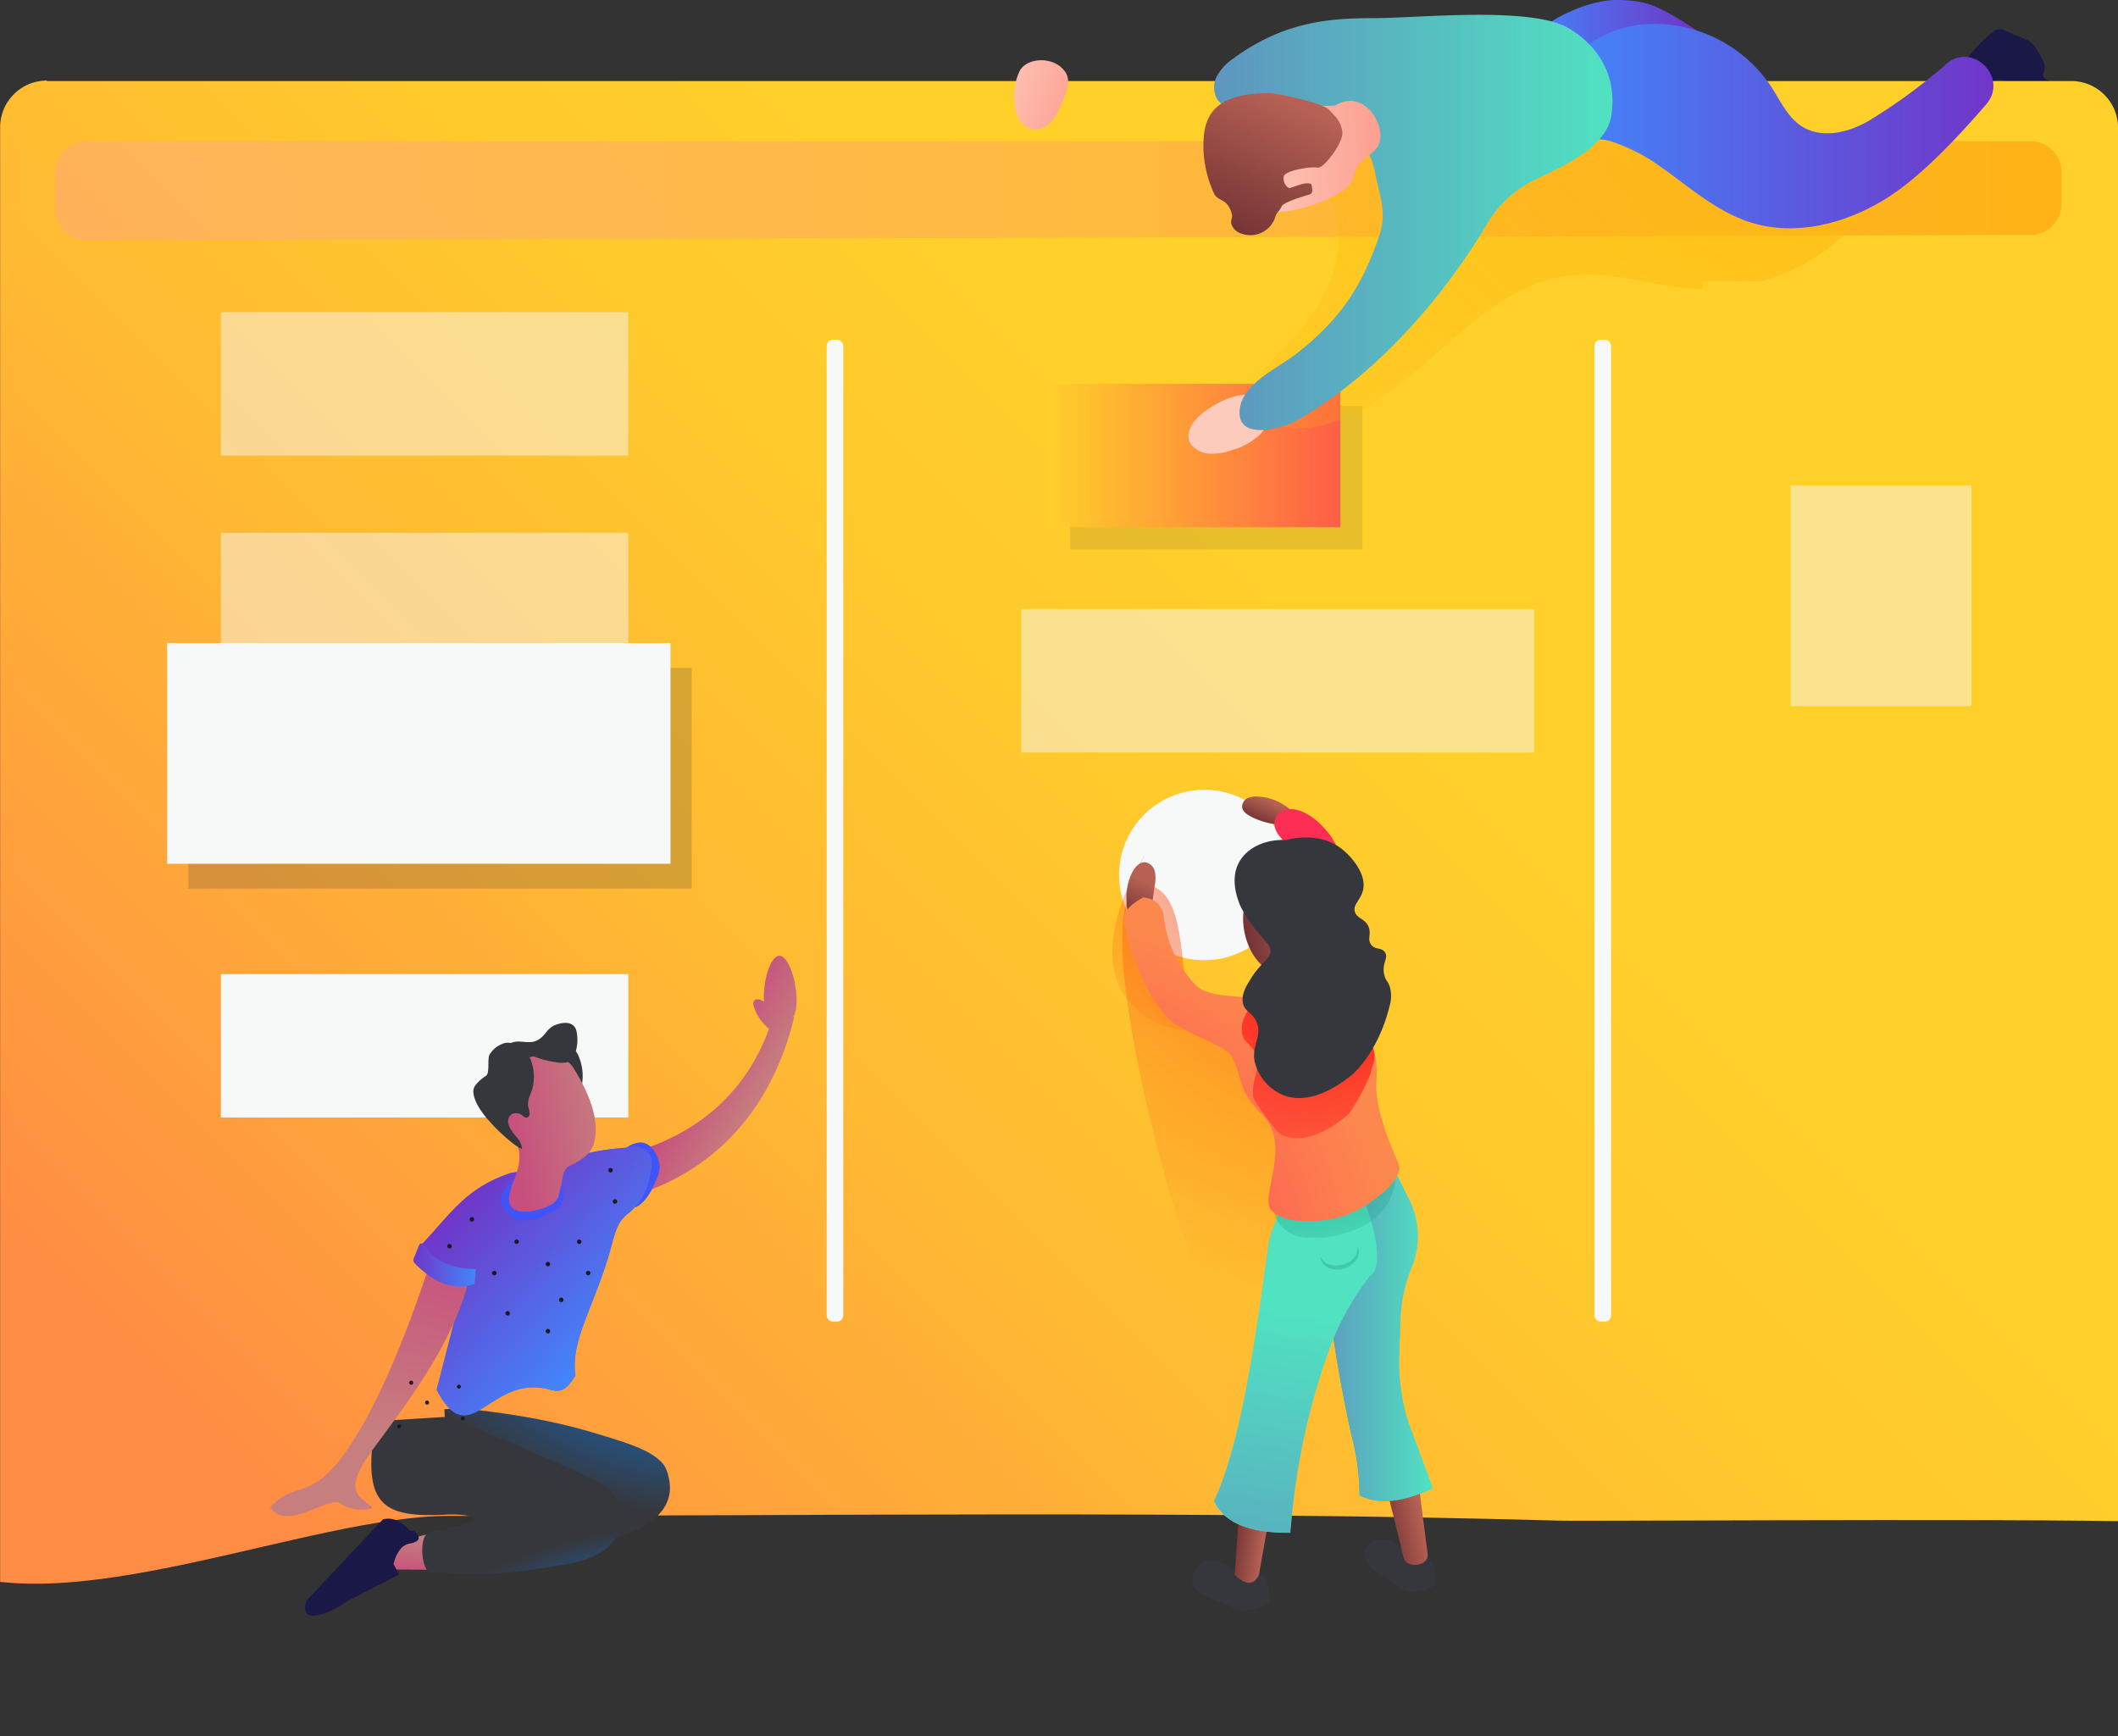 <svg xmlns="http://www.w3.org/2000/svg" xmlns:xlink="http://www.w3.org/1999/xlink" viewBox="0 0 340.01 278.73"><rect x="0" y="0" width="340.01" height="278.73" fill="#333333" stroke="none"/><defs><style>.cls-1{fill:none;}.cls-2,.cls-43{fill:#191847;}.cls-3{fill:#fff;}.cls-4{clip-path:url(#clip-path);}.cls-5{fill:url(#linear-gradient);}.cls-6{opacity:0.5;fill:url(#linear-gradient-2);}.cls-18,.cls-7{fill:#f7f8f8;}.cls-20,.cls-22,.cls-40,.cls-8{fill:#36373c;}.cls-8{opacity:0.11;}.cls-9{fill:url(#linear-gradient-3);}.cls-10{fill:url(#radial-gradient);}.cls-11{fill:url(#linear-gradient-4);}.cls-12{fill:url(#linear-gradient-5);}.cls-13{fill:url(#linear-gradient-6);}.cls-14{fill:url(#linear-gradient-7);}.cls-15{fill:url(#linear-gradient-8);}.cls-16{fill:url(#linear-gradient-9);}.cls-17{fill:url(#linear-gradient-10);}.cls-18{opacity:0.49;}.cls-19{fill:#ffd02a;}.cls-20{opacity:0.2;}.cls-21{fill:url(#radial-gradient-2);}.cls-23{fill:url(#linear-gradient-11);}.cls-24{fill:url(#linear-gradient-12);}.cls-25{fill:#50e1c0;}.cls-26{fill:url(#radial-gradient-3);}.cls-27{fill:url(#linear-gradient-13);}.cls-28{fill:url(#linear-gradient-14);}.cls-29,.cls-39,.cls-40,.cls-41,.cls-42,.cls-43,.cls-44,.cls-45,.cls-46,.cls-47,.cls-48,.cls-49,.cls-51,.cls-52,.cls-53{fill-rule:evenodd;}.cls-29{fill:url(#radial-gradient-4);}.cls-30{fill:url(#radial-gradient-5);}.cls-31{fill:url(#linear-gradient-15);}.cls-32{fill:#fd884e;}.cls-33{fill:url(#radial-gradient-6);}.cls-34{fill:url(#linear-gradient-16);}.cls-35{fill:url(#linear-gradient-17);}.cls-36{fill:#fd2e55;}.cls-37{fill:url(#radial-gradient-7);}.cls-38{fill:url(#radial-gradient-8);}.cls-39{fill:url(#linear-gradient-18);}.cls-41{fill:url(#radial-gradient-10);}.cls-42{fill:url(#radial-gradient-11);}.cls-44{fill:url(#linear-gradient-19);}.cls-45,.cls-50{fill:#4054fa;}.cls-46{fill:#477df4;}.cls-47{fill:url(#radial-gradient-12);}.cls-48{fill:url(#radial-gradient-13);}.cls-49{fill:url(#linear-gradient-20);}.cls-51{fill:url(#linear-gradient-21);}.cls-52{fill:url(#linear-gradient-22);}.cls-53{fill:url(#linear-gradient-23);}.cls-54{fill:#1a1a1a;}</style><clipPath id="clip-path" transform="translate(-45.05 -31.66)"><path class="cls-1" d="M451.26,110.27c6.34,63.3-11.22,128.39-56.62,166.05,1.35-1.12-94.43-.42-99.28-.56C235.64,274.11,178,275,117.12,275c-22.55,0-61.57,17.66-81.61,8s-20-42.66-30.58-65.38-.89-49.68,0-74.47C13.54-88.5,301.12,33,360.56,23.39c25-4,52.9,1.65,70.23,24C443.74,64,449,87.47,451.26,110.27Z"/></clipPath><linearGradient id="linear-gradient" x1="319.17" y1="-2331.06" x2="97.81" y2="-2552.42" gradientTransform="matrix(1, 0, 0, -1, 0, -2267.91)" gradientUnits="userSpaceOnUse"><stop offset="0" stop-color="#ffd02a"/><stop offset="0.27" stop-color="#ffd02a"/><stop offset="0.42" stop-color="#ffca2c"/><stop offset="0.64" stop-color="#ffb933"/><stop offset="0.88" stop-color="#ff9c3e"/><stop offset="1" stop-color="#ff8c44"/></linearGradient><linearGradient id="linear-gradient-2" x1="53.9" y1="62.28" x2="376.06" y2="62.28" gradientUnits="userSpaceOnUse"><stop offset="0" stop-color="#ffa880"/><stop offset="0.15" stop-color="#ffa77a"/><stop offset="0.34" stop-color="#ffa56a"/><stop offset="0.55" stop-color="#ffa14f"/><stop offset="0.78" stop-color="#ff9c2a"/><stop offset="1" stop-color="#ff9600"/></linearGradient><linearGradient id="linear-gradient-3" x1="168.24" y1="73.13" x2="215.17" y2="73.13" gradientUnits="userSpaceOnUse"><stop offset="0" stop-color="#ffd02a"/><stop offset="1" stop-color="#ff5e47"/></linearGradient><radialGradient id="radial-gradient" cx="1164.29" cy="-2364.45" r="251.76" gradientTransform="matrix(0.86, 0, 0, -0.86, -629.76, -2061.36)" gradientUnits="userSpaceOnUse"><stop offset="0" stop-color="#fdb80d"/><stop offset="1" stop-color="#fdb80d" stop-opacity="0"/></radialGradient><linearGradient id="linear-gradient-4" x1="289.75" y1="40.74" x2="317.37" y2="40.74" gradientUnits="userSpaceOnUse"><stop offset="0" stop-color="#4286fb"/><stop offset="1" stop-color="#7036c8"/></linearGradient><linearGradient id="linear-gradient-5" x1="295.53" y1="51.89" x2="365.06" y2="51.89" xlink:href="#linear-gradient-4"/><linearGradient id="linear-gradient-6" x1="245.58" y1="-2365.43" x2="268.95" y2="-2347.47" gradientTransform="matrix(1, 0, 0, -1, 0, -2267.91)" gradientUnits="userSpaceOnUse"><stop offset="0" stop-color="#fdcbbb"/><stop offset="1" stop-color="#fd7062"/></linearGradient><linearGradient id="linear-gradient-7" x1="-56.62" y1="-2031.9" x2="-25.54" y2="-2042.4" gradientTransform="matrix(1, 0, 0, -1, 260, -1987.91)" xlink:href="#linear-gradient-6"/><linearGradient id="linear-gradient-8" x1="239.94" y1="67.37" x2="303.9" y2="67.37" gradientUnits="userSpaceOnUse"><stop offset="0" stop-color="#5e95bf"/><stop offset="1" stop-color="#50e2c1"/></linearGradient><linearGradient id="linear-gradient-9" x1="-1485.67" y1="1704.3" x2="-1444.34" y2="1723.97" gradientTransform="matrix(0.93, 0.36, 0.36, -0.93, 1013.62, 2185.06)" xlink:href="#linear-gradient-6"/><linearGradient id="linear-gradient-10" x1="241.68" y1="-2336.7" x2="251.91" y2="-2315.7" gradientTransform="matrix(1, 0, 0, -1, 0, -2267.91)" gradientUnits="userSpaceOnUse"><stop offset="0" stop-color="#733334"/><stop offset="1" stop-color="#b66154"/></linearGradient><radialGradient id="radial-gradient-2" cx="1056.48" cy="-2564.94" r="118.67" gradientTransform="matrix(0.86, 0, 0, -0.86, -629.76, -2061.36)" gradientUnits="userSpaceOnUse"><stop offset="0" stop-color="#fd3d0c"/><stop offset="1" stop-color="#fd5c1a" stop-opacity="0"/></radialGradient><linearGradient id="linear-gradient-11" x1="243.29" y1="-2544.56" x2="248.1" y2="-2545.17" xlink:href="#linear-gradient-10"/><linearGradient id="linear-gradient-12" x1="266.88" y1="-2543.96" x2="273.09" y2="-2542.55" xlink:href="#linear-gradient-10"/><radialGradient id="radial-gradient-3" cx="1010.91" cy="-2715.92" r="62.11" gradientTransform="matrix(0.86, 0, 0, -0.86, -629.76, -2061.36)" gradientUnits="userSpaceOnUse"><stop offset="0" stop-color="#169776"/><stop offset="1" stop-color="#1c9a7b" stop-opacity="0"/></radialGradient><linearGradient id="linear-gradient-13" x1="256.09" y1="-2513.42" x2="275.06" y2="-2513.42" gradientTransform="matrix(1, 0, 0, -1, 0, -2267.91)" xlink:href="#linear-gradient-8"/><linearGradient id="linear-gradient-14" x1="-2967.65" y1="20769.33" x2="-2909.25" y2="20769.33" gradientTransform="matrix(-0.14, 0.99, 0.2, 0.03, -4277.67, 2563.13)" gradientUnits="userSpaceOnUse"><stop offset="0" stop-color="#50e2c1"/><stop offset="1" stop-color="#5e95bf"/></linearGradient><radialGradient id="radial-gradient-4" cx="1024.81" cy="-2625.88" r="49.52" xlink:href="#radial-gradient-3"/><radialGradient id="radial-gradient-5" cx="1037.72" cy="-2570.46" r="77.32" xlink:href="#radial-gradient-2"/><linearGradient id="linear-gradient-15" x1="226.52" y1="-2446.88" x2="228.92" y2="-2441.12" xlink:href="#linear-gradient-10"/><radialGradient id="radial-gradient-6" cx="977.65" cy="-2671.88" r="66.96" gradientTransform="matrix(0.86, 0, 0, -0.86, -629.76, -2061.36)" gradientUnits="userSpaceOnUse"><stop offset="0" stop-color="#fd2e55"/><stop offset="1" stop-color="#fd2e55" stop-opacity="0"/></radialGradient><linearGradient id="linear-gradient-16" x1="582.89" y1="-4174.34" x2="593.48" y2="-4174.34" gradientTransform="matrix(1, 0, 0, -1, -338.17, -3994.08)" xlink:href="#linear-gradient-10"/><linearGradient id="linear-gradient-17" x1="247.87" y1="-2431.91" x2="249.42" y2="-2428.41" xlink:href="#linear-gradient-10"/><radialGradient id="radial-gradient-7" cx="1035.67" cy="-2610.45" r="54.04" gradientTransform="matrix(0.86, 0, 0, -0.86, -629.76, -2061.36)" gradientUnits="userSpaceOnUse"><stop offset="0" stop-color="#fd010c"/><stop offset="1" stop-color="#fd010c" stop-opacity="0"/></radialGradient><radialGradient id="radial-gradient-8" cx="1030.02" cy="-2632.26" r="55.36" xlink:href="#radial-gradient-3"/><linearGradient id="linear-gradient-18" x1="115.42" y1="-2552.91" x2="115.97" y2="-2546.73" gradientTransform="matrix(1, 0, 0, -1, 0, -2267.91)" gradientUnits="userSpaceOnUse"><stop offset="0" stop-color="#c74e7e"/><stop offset="1" stop-color="#c77e7e"/></linearGradient><radialGradient id="radial-gradient-10" cx="1721.73" cy="-2547.01" r="61.79" gradientTransform="matrix(0.76, 0.12, 0.08, -0.46, -949.32, -1132.13)" gradientUnits="userSpaceOnUse"><stop offset="0" stop-color="#fd2a07"/><stop offset="0" stop-color="#0c7dee"/><stop offset="1" stop-color="#0c7dee" stop-opacity="0"/></radialGradient><radialGradient id="radial-gradient-11" cx="1188.16" cy="-7738.04" r="52.08" gradientTransform="matrix(0.76, -0.11, -0.04, -0.3, -1062.18, -1898.54)" xlink:href="#radial-gradient-10"/><linearGradient id="linear-gradient-19" x1="-377.49" y1="-1074.23" x2="-366.64" y2="-1078.41" gradientTransform="matrix(0.99, 0.16, 0.16, -0.99, 700.57, -797.24)" xlink:href="#linear-gradient-18"/><radialGradient id="radial-gradient-12" cx="-3738.71" cy="14115.25" r="30.23" gradientTransform="matrix(-0.21, 0.83, 0.29, 0.08, -4797.93, 2309.91)" gradientUnits="userSpaceOnUse"><stop offset="0" stop-color="#345acd"/><stop offset="1" stop-color="#345acd" stop-opacity="0"/></radialGradient><radialGradient id="radial-gradient-13" cx="-7960.83" cy="7625.61" r="48.79" gradientTransform="matrix(-0.78, 0.36, 0.16, 0.34, -7269.18, 530.41)" xlink:href="#radial-gradient-12"/><linearGradient id="linear-gradient-20" x1="-8265.95" y1="-9403.89" x2="-8233.18" y2="-9403.89" gradientTransform="matrix(-0.74, -0.67, -0.14, 0.15, -7290.01, -3881.17)" xlink:href="#linear-gradient-4"/><linearGradient id="linear-gradient-21" x1="108.78" y1="-2497.54" x2="103.36" y2="-2529.18" xlink:href="#linear-gradient-18"/><linearGradient id="linear-gradient-22" x1="264.16" y1="-4929.27" x2="280.48" y2="-4929.27" gradientTransform="matrix(0.98, -0.22, -0.22, -0.98, -1211.77, -4537.01)" xlink:href="#linear-gradient-18"/><linearGradient id="linear-gradient-23" x1="111.42" y1="234.71" x2="121.45" y2="234.71" gradientUnits="userSpaceOnUse"><stop offset="0" stop-color="#7036c8"/><stop offset="1" stop-color="#4286fb"/></linearGradient></defs><g id="Layer_2" data-name="Layer 2"><g id="design"><g id="Layer_1-2" data-name="Layer 1"><path class="cls-2" d="M360.44,41.56l.49-.63a21.52,21.52,0,0,1,4.31-4.32h0a1.37,1.37,0,0,1,1.38-.16L370.27,38a3.5,3.5,0,0,1,1.64,1.42L373,41.31a2.17,2.17,0,0,1,.08,2.08h0a.64.64,0,0,0,.21.81l5,3.54-6.2,3.89L368.72,46a3.06,3.06,0,0,0-3.59-1.33h0Z" transform="translate(-45.05 -31.66)"/><line class="cls-3" y1="13.01" x2="340.01" y2="13.01"/><g class="cls-4"><path class="cls-5" d="M52.56,44.67h325a7.51,7.51,0,0,1,7.51,7.51h0v225l-340,24.92v-250a7.51,7.51,0,0,1,7.51-7.51Z" transform="translate(-45.05 -31.66)"/><path class="cls-6" d="M371.05,69.38l-312.12.86a5,5,0,0,1-5-5v-5.9a5,5,0,0,1,5-5H371a5,5,0,0,1,5,5v5A5,5,0,0,1,371.05,69.38Z" transform="translate(-45.05 -31.66)"/></g><rect class="cls-7" x="132.71" y="54.54" width="2.66" height="157.61" rx="0.97"/><rect class="cls-7" x="255.97" y="54.54" width="2.66" height="157.61" rx="0.97"/><rect class="cls-8" x="171.79" y="65.16" width="46.93" height="23.02"/><rect class="cls-9" x="168.24" y="61.62" width="46.93" height="23.02"/><path class="cls-10" d="M251.88,56.61c5.56,2.25,8.53,8.77,8,14.73s-4,11.31-8.23,15.56c-2.6,2.66-5.82,5.82-4.79,9.37a5.92,5.92,0,0,0,4,3.77,11.54,11.54,0,0,0,5.66.07c7.8-1.57,14.05-7.19,20-12.48s12.47-10.72,20.37-11.73c6.85-.88,13.66,1.77,20.57,2.14A33,33,0,0,0,347.74,61c.52-1,1-2.17.53-3.17-.77-1.65-3.13-1.41-4.92-1.12-7.53,1.24-15.15-1.33-22.14-4.35s-14-6.59-21.54-7.57c-11.62-1.42-23.3,3.54-34.93,2.22-3.76-.42-7.46-1.49-11.24-1.48-3,0-9.22,1.37-10.39,4.7C241.59,54.54,249.45,55.62,251.88,56.61Z" transform="translate(-45.05 -31.66)"/><path class="cls-11" d="M291.24,47.81l22.72,2,3.41-13.29c-6.63-4.48-8.73-4.74-12.33-4.87-4.88-.17-10.88,3.07-12.13,4.43C290.44,38.63,288.15,44.87,291.24,47.81Z" transform="translate(-45.05 -31.66)"/><path class="cls-12" d="M311.7,58.48c4.52,3.17,8.76,7,14,8.76,7.62,2.57,16.2.23,22.91-4.21,5.1-3.39,10.68-9.26,15.29-14.62,3.72-4.32-2.31-10.23-6.52-6.38l-.14.14a90.89,90.89,0,0,1-12,8.77c-3.32,2-7.7,3.07-10.95,1-2.27-1.47-3.43-4.1-4.9-6.36a22.6,22.6,0,0,0-19.75-10.07c-4.43.24-8.95,2-11.7,5.44-2.2,2.78-3.93,9.22-.56,11.87,1.53,1.2,4.43,1,6.2,1.5A29,29,0,0,1,311.7,58.48Z" transform="translate(-45.05 -31.66)"/><path class="cls-13" d="M237.68,98.33c-1.46,1.29-2.5,3.26-1.38,4.76a4.3,4.3,0,0,0,3.21,1.4,9.89,9.89,0,0,0,3.65-.68,10.55,10.55,0,0,0,4.26-2.49c1.71-1.84,1.84-5.43-1.49-6.2C243.3,94.49,239.32,96.89,237.68,98.33Z" transform="translate(-45.05 -31.66)"/><path class="cls-14" d="M215,49.35c-.73,1.67-2.26,3.32-4.07,3.07a3.38,3.38,0,0,1-2.44-1.91,7,7,0,0,1-.61-3.13,8.85,8.85,0,0,1,.88-4.36c1.16-2.11,5.24-2.36,7.09-.09C217.44,44.74,215.79,47.46,215,49.35Z" transform="translate(-45.05 -31.66)"/><path class="cls-15" d="M253.33,99.08c12.21-6.93,23-19.06,30.21-31.1a18.27,18.27,0,0,1,8.55-7.77c3.1-1.55,10.87-4.66,11.65-10.09,1.1-7.7-3.63-12.07-7-14-6.08-3.47-24.06-1.55-31.07-1.55s-14.43.49-22.56,6.43a8.34,8.34,0,0,0-2.71,2.89,3.77,3.77,0,0,0,.13,3.81c1.54,2.09,4.73,1.23,7.28.79,7.92-1.38,16.39,2.87,17.95,10.76.77,3.91,2,6.49.69,10.28-3,8.93-7,14-13.34,18.95-2.8,2.2-8.36,4.6-9,8.61C243.24,102.54,250.67,100.59,253.33,99.08Z" transform="translate(-45.05 -31.66)"/><path class="cls-16" d="M262.28,60.12c-.59,2.94-8.28,5.32-11.37,5.53s-5.95-1.16-8.06-2.42c-3.88-2.33-3.7-5.73-3.11-9.32.78-4.66,1.78-5,7-5.44,2.66-.25,12.17.43,12.72.09,3.88-2.33,7.08,1.6,7.19,4.73C266.81,56.85,263.05,56.25,262.28,60.12Z" transform="translate(-45.05 -31.66)"/><path class="cls-17" d="M248.55,46.6c1.53,0,8.85,1.59,9.84,2.66,1.17,1.26,1.9,1.88,2.15,3.54s-3,6-4,5.77-5.15.45-5.39,1.38a1.77,1.77,0,0,0,.78,1.88c.27.19,2.66-1.18,3.63-.6.18.76.36,1.51-.39,1.69s-4.09,1.23-4.36,1.84c-.33.77-.72.83-1,1.63a4.2,4.2,0,0,1-5.22,2.85l-.24-.08a2.39,2.39,0,0,1-1.65-1.64c-.09-.5.26-1,.11-1.51-.82-2.78-2.19-1.77-2.94-3.44a18.87,18.87,0,0,1-1.62-6.8C238.19,51.83,238.45,46.68,248.55,46.6Z" transform="translate(-45.05 -31.66)"/></g><rect class="cls-18" x="35.46" y="50.11" width="65.4" height="23.02"/><rect class="cls-7" x="35.46" y="156.37" width="65.4" height="23.02"/><rect class="cls-18" x="163.94" y="97.78" width="82.35" height="23.02"/><rect class="cls-19" x="273.36" y="45.16" width="55.78" height="23.02"/><rect class="cls-18" x="35.46" y="85.53" width="65.4" height="35.42"/><rect class="cls-18" x="287.46" y="77.92" width="29.03" height="35.42"/><polyline class="cls-20" points="111.04 142.64 30.23 142.64 30.23 107.22 111.04 107.22 111.04 142.64"/><polyline class="cls-7" points="107.64 138.66 26.83 138.66 26.83 103.24 107.64 103.24 107.64 138.66"/><circle class="cls-7" cx="193.33" cy="140.46" r="13.68"/><path class="cls-21" d="M241.11,243.34c-4.59-.9-24.56-72.32-11.61-69.55,7.7,1.65,3.5,20.27,9.29,24.27,7.76,5.35,15.62-1,22.15,8.09C270.48,219.48,258,246.66,241.11,243.34Z" transform="translate(-45.05 -31.66)"/><path class="cls-22" d="M236.42,285.74s0-3.52,2.78-3.52a5.15,5.15,0,0,1,4.05,1.69l1.24.42s.73,1.16,2.66.15a.78.78,0,0,1,1,.37.48.48,0,0,1,.07.2,9.65,9.65,0,0,1,.56,3.95s-3.35,2.26-6.14.57C241.36,288.76,237.11,287.85,236.42,285.74Z" transform="translate(-45.05 -31.66)"/><path class="cls-22" d="M264.21,281.59s-.55-2.11,2.12-2.78c2.21-.56,4.55,2.22,4.55,2.22l1.79-.14s-.87,1.69,1,.7a.82.82,0,0,1,1.08.39.58.58,0,0,1,.06.17,9.59,9.59,0,0,1,.71,3.89s-3.26,2.23-5.56.56C269,285.82,264.42,283.66,264.21,281.59Z" transform="translate(-45.05 -31.66)"/><path class="cls-23" d="M244.36,268.66l-1.11,15.82c1.5,1.34,2.91,2,3.9,0l2.79-15.82Z" transform="translate(-45.05 -31.66)"/><path class="cls-24" d="M272.53,267.94,274.22,281c.39,2.09-3.5,2.64-3.88.56L267,267.94Z" transform="translate(-45.05 -31.66)"/><path class="cls-25" d="M257.76,234.58l.14,1.56A203.37,203.37,0,0,0,262,262a39.4,39.4,0,0,1,1.3,9.68c3.4,1.91,8.07.63,11.72-1.11l-3.94-10.65a31.9,31.9,0,0,1-1.44-10.76l.2-5.78a24.29,24.29,0,0,1,1.81-8.37h0a13,13,0,0,0-.39-10.75l-2.94-5.88h-7.25l-5,5Z" transform="translate(-45.05 -31.66)"/><path class="cls-26" d="M257.76,234.58l.14,1.56A203.37,203.37,0,0,0,262,262a39.4,39.4,0,0,1,1.3,9.68c3.4,1.91,8.07.63,11.72-1.11l-3.94-10.65a31.9,31.9,0,0,1-1.44-10.76l.2-5.78a24.29,24.29,0,0,1,1.81-8.37h0a13,13,0,0,0-.39-10.75l-2.94-5.88h-7.25l-5,5Z" transform="translate(-45.05 -31.66)"/><path class="cls-27" d="M275.06,270.56c-3.66,1.76-8.32,3-11.72,1.11A39.2,39.2,0,0,0,262,262c-1.13-5.17-2.12-10.35-2.9-15.57-.51-3.41-.93-6.85-1.23-10.29l-.14-1.57-.64-4.29-1-6.87,2.87-2.87,2.15-2.15h7.26l2.93,5.88a9.49,9.49,0,0,1,.54,1.27,13,13,0,0,1-.14,9.49,24.11,24.11,0,0,0-1.81,8.37l-.21,5.75a31.75,31.75,0,0,0,1.44,10.74Z" transform="translate(-45.05 -31.66)"/><path class="cls-25" d="M239.9,272.62c1.56,3.27,5.33,5.17,12.28,5.09l0-.51a109.9,109.9,0,0,1,5.73-27.6l.23-.67a42.89,42.89,0,0,1,6.84-12.5h0c2-1.16.74-6.8,0-9.09l-2.22-6.74-10.17-.23c-.48,3.4-3.48,7.7-3.94,11.16C246.37,248.6,243.91,264.28,239.9,272.62Z" transform="translate(-45.05 -31.66)"/><path class="cls-28" d="M252.22,277.16l0,.52c-6.94.08-10.71-1.82-12.27-5.09,4-8.34,6.47-24,8.76-41.06a17.05,17.05,0,0,1,1.31-4.12,48.46,48.46,0,0,0,2.41-6,7.81,7.81,0,0,0,.22-1.07h.88l5.47.12,3.82.09,2.22,6.74c.22.69.41,1.4.57,2.11a19.2,19.2,0,0,1,.5,4c0,1.39-.27,2.54-1.06,3a43,43,0,0,0-5.88,10c-.34.82-.64,1.66-.95,2.5l-.23.64a109.38,109.38,0,0,0-5.73,27.59" transform="translate(-45.05 -31.66)"/><path class="cls-29" d="M261.14,229.58a16.54,16.54,0,0,1-7.22.64,5.82,5.82,0,0,1-3.95-2.8,1.39,1.39,0,0,1-.12-.28c-.58-1.63,1.16-4.07,2.16-5.27l.37-.42a10.13,10.13,0,0,1,1.11-1.06l5.47.13,2.15-2.15,7.91,2S269.68,227,261.14,229.58Z" transform="translate(-45.05 -31.66)"/><path class="cls-30" d="M251.87,190.23c-5.3,4.26-15.9,10.81-24.22,3.6-8.58-7.39-1.19-21.06,1.28-25.11a16.18,16.18,0,0,0,22.9,21.51Z" transform="translate(-45.05 -31.66)"/><path class="cls-31" d="M226.81,171.69c.44-.85,1.19-1.71,2.14-1.61a1.91,1.91,0,0,1,1.48,1.46,5.15,5.15,0,0,1,0,2.21l-.49,3.36a1.8,1.8,0,0,1-.45,1.11,1.75,1.75,0,0,1-1.39.2c-.5-.06-1.44,0-1.82-.38s-.37-1.42-.39-1.94A8.86,8.86,0,0,1,226.81,171.69Z" transform="translate(-45.05 -31.66)"/><path class="cls-32" d="M266.63,210.38c-1.4-5.4.08-5.69-1-9.91-1.73-6.86-1-7.55-2.31-8.73-3.29-3-11.22-1.37-15.54.48-1.11.48-2.33-.49-4.16-.59-3-.17-5.33-.61-6.57-1.78a18.77,18.77,0,0,1-5.16-11,3.4,3.4,0,0,0-3.3-3.12s-3.18,1.52-3.08,3.35c.23,4.16,4,13.71,7.64,16.54,3.08,2.4,8.67,3.82,9.7,5.73,1.8,3.45.74,5.18,4.8,9.21,5,4.92-.64,13.57,1.6,15.5,2,1.76,4.77,1.66,7.15,1.58a16,16,0,0,0,9-3.25c1.82-1.34,3.43-2.55,4.22-4.72C270.12,218.43,268.33,216.91,266.63,210.38Z" transform="translate(-45.05 -31.66)"/><path class="cls-33" d="M266.63,210.38c-1.4-5.4.08-5.69-1-9.91-1.73-6.86-1-7.55-2.31-8.73-3.29-3-11.22-1.37-15.54.48-1.11.48-2.33-.49-4.16-.59-3-.17-5.33-.61-6.57-1.78a18.77,18.77,0,0,1-5.16-11,3.4,3.4,0,0,0-3.3-3.12s-3.18,1.52-3.08,3.35c.23,4.16,4,13.71,7.64,16.54,3.08,2.4,8.67,3.82,9.7,5.73,1.8,3.45.74,5.18,4.8,9.21,5,4.92-.64,13.57,1.6,15.5,2,1.76,4.77,1.66,7.15,1.58a16,16,0,0,0,9-3.25c1.82-1.34,3.43-2.55,4.22-4.72C270.12,218.43,268.33,216.91,266.63,210.38Z" transform="translate(-45.05 -31.66)"/><ellipse class="cls-34" cx="250.02" cy="180.26" rx="5.3" ry="7.81" transform="translate(-75.32 20.39) rotate(-11.21)"/><path class="cls-35" d="M247,159.53a3.28,3.28,0,0,0-1.64.25,1.55,1.55,0,0,0-.91,1.33c0,.76.75,1.27,1.43,1.64a12.06,12.06,0,0,0,5.09,1.32,2.39,2.39,0,0,0,1.7-.42c1.13-1-.74-2.3-1.48-2.77A8.55,8.55,0,0,0,247,159.53Z" transform="translate(-45.05 -31.66)"/><path class="cls-36" d="M252.13,161.54a2.39,2.39,0,0,0-2.4,3c.55,1.86,2.39,2.58,3.37,4.27s1.76,4,3.94,3.56c1.6-.31,3.48-.82,3.31-2.45C260,166.32,255.62,161.47,252.13,161.54Z" transform="translate(-45.05 -31.66)"/><path class="cls-37" d="M265.08,204a35.55,35.55,0,0,1-3.44,6.42c-1.38,1.18-6.54,5.59-11.08,3.3-.48-.24-4.22-5.26-4.31-5.93-.41-2.92,1.37-4.54.33-7-.71-1.68-1.86-1.67-2.15-3.28s.53-2.92,1.36-4.4c.18-.32.36-.63.53-.87a2.18,2.18,0,0,0,1.47,0c4.32-1.84,12.25-3.5,15.54-.48,1.28,1.17.58,1.87,2.31,8.72C266,201.9,265.1,203.1,265.08,204Z" transform="translate(-45.05 -31.66)"/><path class="cls-22" d="M251.55,166.51c-3.33-.18-6.36,1.21-7.64,3.66-1.51,2.89,0,6.23.25,6.91a22.18,22.18,0,0,0,3.23,4.74c1.12,1.35,1.57,1.64,1.61,2.38.07,1.4-1.46,1.85-3.08,4.45-.83,1.32-1.61,2.58-1.34,4s1.44,1.45,2.16,3c1,2.22-.72,3.67-.3,6.31a7.75,7.75,0,0,0,4.34,5.37c4.55,2.09,9.68-1.86,11.06-2.92,0,0,4.31-3.32,6.27-11.19a5.82,5.82,0,0,0,.13-2.87c-.29-1.2-.81-1.27-1-2.35-.36-1.72.74-2.54.16-3.44s-1.56-.35-2.24-1.27.11-1.62-.43-2.9-1.88-1.27-2.19-2.4.93-1.85,1.31-3.39c.63-2.49-1.68-5.24-3.15-6.46C257,165,252,166.37,251.55,166.51Z" transform="translate(-45.05 -31.66)"/><path class="cls-38" d="M257,233.32a2.46,2.46,0,0,0,1.56,1.36,3.92,3.92,0,0,0,2,0,3.86,3.86,0,0,0,1.78-1,2.48,2.48,0,0,0,.63-2,2.26,2.26,0,0,1-.23,2.3,3.82,3.82,0,0,1-4.4,1.22A2.22,2.22,0,0,1,257,233.32Z" transform="translate(-45.05 -31.66)"/><path class="cls-38" d="M265.29,230.51a2.36,2.36,0,0,0,1.27,1.27,2.6,2.6,0,0,0,1.72-.05,2.74,2.74,0,0,0,2-2.81,2.34,2.34,0,0,1-.07,2.05,2.94,2.94,0,0,1-1.65,1.37,2.71,2.71,0,0,1-2.16-.1A2.08,2.08,0,0,1,265.29,230.51Z" transform="translate(-45.05 -31.66)"/><path class="cls-39" d="M125.47,275.16c-7.21,1.54-15,3.59-17.94,4.38s-1.63,4.11.8,4.07c1,0,8.36.07,17.14.08Z" transform="translate(-45.05 -31.66)"/><path id="Leg-Back" class="cls-40" d="M116.51,260.56l-.12-2.69,2.88-.13c13,1.36,19.34,3.35,24.27,4.9,2.64.83,7.51,2.35,8.48,4.95,4.24,11.3-16.32,12.13-17.88,13.81l-2.62-4.63c4.52-3.61,4.87-5.46,7.78-5.65C139.19,270.68,116.51,260.56,116.51,260.56Z" transform="translate(-45.05 -31.66)"/><path id="Leg-Back-2" class="cls-41" d="M116.51,260.56l-.12-2.69,2.88-.13c13,1.36,19.34,3.35,24.27,4.9,2.64.83,7.51,2.35,8.48,4.95,4.24,11.3-16.32,12.13-17.88,13.81l-2.62-4.63c4.52-3.61,4.87-5.46,7.78-5.65C139.19,270.68,116.51,260.56,116.51,260.56Z" transform="translate(-45.05 -31.66)"/><path class="cls-40" d="M144.58,274.27c.93,4.94-3.28,7.5-8.22,8.41-13.49,2.49-17.39,1.48-21.87,1.39-1.78.51-2.36-5.84-.58-6.39,0,0,7.34-1.34,7.14-2.12s-2.81-.84-4.59-.75c-10.39.52-13.33-1.84-11.1-15l11.31-.71c3.39,1.05,15.16,6.18,24.26,10.3A6.39,6.39,0,0,1,144.58,274.27Z" transform="translate(-45.05 -31.66)"/><path class="cls-42" d="M144.58,274.27c.93,4.94-3.28,7.5-8.22,8.41-13.49,2.49-17.39,1.48-21.87,1.39-1.78.51-2.36-5.84-.58-6.39,0,0,7.34-1.34,7.14-2.12s-2.81-.84-4.59-.75c-10.39.52-13.33-1.84-11.1-15l11.31-.71c3.39,1.05,15.16,6.18,24.26,10.3A6.39,6.39,0,0,1,144.58,274.27Z" transform="translate(-45.05 -31.66)"/><path id="shoe" class="cls-43" d="M112.06,278c-.7-1-1-.4-1.38-.79s-2-2.24-4.15-1.65c-.53.55-3.52,3.74-12,12.73-.77.82-.72,2.51.39,2.7,1.91.32,5.25-1.81,5.88-2.31l7.94-4.07a.38.38,0,0,0,.21-.49h0l-.72-1.38a5.8,5.8,0,0,1,1.32-2.67,2.93,2.93,0,0,1,1.71-.7C111.65,279.19,112.71,278.94,112.06,278Z" transform="translate(-45.05 -31.66)"/><path class="cls-44" d="M172.4,188.42c-2.29-7.49-5-.68-4.71,4.06l-.25-.17a1.72,1.72,0,0,0-.72-.25.72.72,0,0,0-.66.32,1,1,0,0,0,0,.84,7.38,7.38,0,0,0,1.86,3.06,4.86,4.86,0,0,0,.58.53c-7.1,19.6-27.15,20.82-27.15,20.82s4.89,6.1,5.8,5.82c10.24-3.11,21.25-11.36,25.4-28.54l-.16,0C173.43,193.15,172.73,189.53,172.4,188.42Z" transform="translate(-45.05 -31.66)"/><path class="cls-45" d="M147.81,215.05c1.65,0,2.58,1.59,3,3s-.16,2.41-.72,3.71-1.6,3.08-3,3.7c-.4-1.27.72-3.7.8-5a8.81,8.81,0,0,0-1-4c-.21-.44-2.32.51-2,.13A4.26,4.26,0,0,1,147.81,215.05Z" transform="translate(-45.05 -31.66)"/><path class="cls-46" d="M146.93,215.79l-1.43.11a42.84,42.84,0,0,0-9.85,1.86,32,32,0,0,0-3.83,1.44l-4.77.75c-7.31,2.44-9.57,6.52-14.78,12a9.23,9.23,0,0,0,7.18,6.05l-4.31,16.76c5.49,10.44,8.5-2.78,18.28,0,2,.57,2.77-.39,4-2.27-.72-5.49,2.35-9.71,5.31-19.1,1-3.5,1.26-5.51,3.1-6.88a9.53,9.53,0,0,0,3.46-5.88,13.36,13.36,0,0,0,.37-2.19,2.5,2.5,0,0,0-2.35-2.63Z" transform="translate(-45.05 -31.66)"/><path class="cls-47" d="M146.93,215.79l-1.43.11a42.84,42.84,0,0,0-9.85,1.86,32,32,0,0,0-3.83,1.44l-4.77.75c-7.31,2.44-9.57,6.52-14.78,12a9.23,9.23,0,0,0,7.18,6.05l-4.31,16.76c5.49,10.44,8.5-2.78,18.28,0,2,.57,2.77-.39,4-2.27-.72-5.49,2.35-9.71,5.31-19.1,1-3.5,1.26-5.51,3.1-6.88a9.53,9.53,0,0,0,3.46-5.88,13.36,13.36,0,0,0,.37-2.19,2.5,2.5,0,0,0-2.35-2.63Z" transform="translate(-45.05 -31.66)"/><path class="cls-48" d="M146.93,215.79l-1.43.11a42.84,42.84,0,0,0-9.85,1.86,32,32,0,0,0-3.83,1.44l-4.77.75c-7.31,2.44-9.57,6.52-14.78,12a9.23,9.23,0,0,0,7.18,6.05l-4.31,16.76c5.49,10.44,8.5-2.78,18.28,0,2,.57,2.77-.39,4-2.27-.72-5.49,2.35-9.71,5.31-19.1,1-3.5,1.26-5.51,3.1-6.88a9.53,9.53,0,0,0,3.46-5.88,13.36,13.36,0,0,0,.37-2.19,2.5,2.5,0,0,0-2.35-2.63Z" transform="translate(-45.05 -31.66)"/><path class="cls-49" d="M146.93,215.79l-1.43.11a42.84,42.84,0,0,0-9.85,1.86,32,32,0,0,0-3.83,1.44l-4.77.75c-7.31,2.44-9.57,6.52-14.78,12a9.23,9.23,0,0,0,7.18,6.05l-4.31,16.76c5.49,10.44,8.5-2.78,18.28,0,2,.57,2.77-.39,4-2.27-.72-5.49,2.35-9.71,5.31-19.1,1-3.5,1.26-5.51,3.1-6.88a9.53,9.53,0,0,0,3.46-5.88,13.36,13.36,0,0,0,.37-2.19,2.5,2.5,0,0,0-2.35-2.63Z" transform="translate(-45.05 -31.66)"/><path class="cls-50" d="M127.66,221.06a7.63,7.63,0,0,0-1.52,1.43,3.13,3.13,0,0,0-.6,2.11,4.07,4.07,0,0,0,1.87,2.52c2,1.54,7.33-1,7.73-2.15a4.2,4.2,0,0,0-.12-3.5,3.44,3.44,0,0,0-2.64-1.44,8.24,8.24,0,0,0-5.85,1.6Z" transform="translate(-45.05 -31.66)"/><path class="cls-51" d="M120,238.35a1.31,1.31,0,0,0,0-.28,9.14,9.14,0,0,1-6.06-3.23c-2.16,6.71-9,26.31-16.33,33.38-3.73,3.45-6.22,2-9.17,5.42,2.66,3.8,8.66-1.43,11.09-.78,2,1.68,5.81,1.16,5.18.67-2.15-1.72-3.7-2.36-1.6-6.46C105.13,263.19,116.42,250.93,120,238.35Z" transform="translate(-45.05 -31.66)"/><path class="cls-22" d="M125.67,200.78a2.87,2.87,0,0,1,1.58-1.76c1.19-.45,2.59.23,3.78-.25,1.68-.68,1.6-2,3.29-2.62,1.3-.47,2.74-.48,3.22.81a6.58,6.58,0,0,1-.2,3.89c-.2.87-.54,1.08-1.15,1.73s-.82,1.61-1.65,1.82a14.07,14.07,0,0,1-6.58,0c-.72-.17-2.2-.38-2.57-1.07S125.47,201.36,125.67,200.78Z" transform="translate(-45.05 -31.66)"/><path class="cls-22" d="M138,201.39a2.77,2.77,0,0,0-1.81-1.85,2.15,2.15,0,0,0-1.84.66,3.17,3.17,0,0,0-.79,3.11,4.69,4.69,0,0,0,1.52,2.07,8.93,8.93,0,0,0,1.47,1.05c.29.17,1.2.81,1.54.62s.4-1.33.44-1.68a8.08,8.08,0,0,0-.53-4Z" transform="translate(-45.05 -31.66)"/><g id="Head"><path class="cls-52" d="M128,215.39c-.72-1.28-3.8-2.94-4.07-4.74-1.39-9.11,10.37-12.06,13.16-7.59,4,6.4,3.92,10.19,3.25,12.33-.45,1.44-2,2.6-3.7,3.35-1.19.5-1.19,1.58-1.43,2.87l-.47,2c-.59,2.09-4.84,2.54-4.84,2.54-4.31.29-3.15-2.91-2.39-4.93C127.52,221.24,129.23,217.54,128,215.39Z" transform="translate(-45.05 -31.66)"/></g><path class="cls-40" d="M126.77,212.41a6.23,6.23,0,0,0,1.16,1.71,3.52,3.52,0,0,1,.92,1.82c.1.83-5.84-4-7.32-7.26-.4-.89-.78-2-.18-2.77a6.32,6.32,0,0,1,1.69-1.53c.72-.43.16-2.87.66-3.53a4.27,4.27,0,0,1,2.46-1.78,3.78,3.78,0,0,1,3.74,2,7.33,7.33,0,0,1,.35,6.14,4,4,0,0,0-.44,1.89c.06.48.6,1.6-.07,1.91-.44.21-.66-.21-1-.41C127.37,209.86,126.19,210.89,126.77,212.41Z" transform="translate(-45.05 -31.66)"/><path class="cls-22" d="M134.41,202.19a4.07,4.07,0,0,0,1.93-.08,1.64,1.64,0,0,0,1.12-1.44c0-.86-.93-1.43-1.75-1.68a8.12,8.12,0,0,0-6.22.59c-1.43.79.48,1.34,1.31,1.68A16.1,16.1,0,0,0,134.41,202.19Z" transform="translate(-45.05 -31.66)"/><path class="cls-53" d="M121.45,235.4c-3.86-.08-6.71-1.29-8.29-3.91a.46.46,0,0,0-.63-.17.47.47,0,0,0-.21.23l-.78,1.94a.8.8,0,0,0,.12,1c1.22,1.21,5,4.95,9.58,3.26Z" transform="translate(-45.05 -31.66)"/><circle class="cls-54" cx="87.96" cy="213.69" r="0.36"/><circle class="cls-54" cx="73.67" cy="222.6" r="0.32"/><circle class="cls-54" cx="81.5" cy="210.82" r="0.36"/><circle class="cls-54" cx="94.42" cy="204.36" r="0.36"/><circle class="cls-54" cx="82.94" cy="199.33" r="0.36"/><circle class="cls-54" cx="87.96" cy="202.92" r="0.36"/><circle class="cls-54" cx="79.35" cy="204.36" r="0.36"/><circle class="cls-54" cx="66.01" cy="221.96" r="0.32"/><circle class="cls-54" cx="68.56" cy="225.15" r="0.32"/><circle class="cls-54" cx="64.09" cy="228.98" r="0.32"/><circle class="cls-54" cx="74.31" cy="227.71" r="0.32"/><circle class="cls-54" cx="90.11" cy="208.66" r="0.36"/><circle class="cls-54" cx="92.99" cy="199.33" r="0.36"/><circle class="cls-54" cx="98.01" cy="187.85" r="0.36"/><circle class="cls-54" cx="98.73" cy="192.87" r="0.36"/><circle class="cls-54" cx="75.76" cy="195.74" r="0.36"/><circle class="cls-54" cx="72.17" cy="200.05" r="0.36"/></g></g></svg>